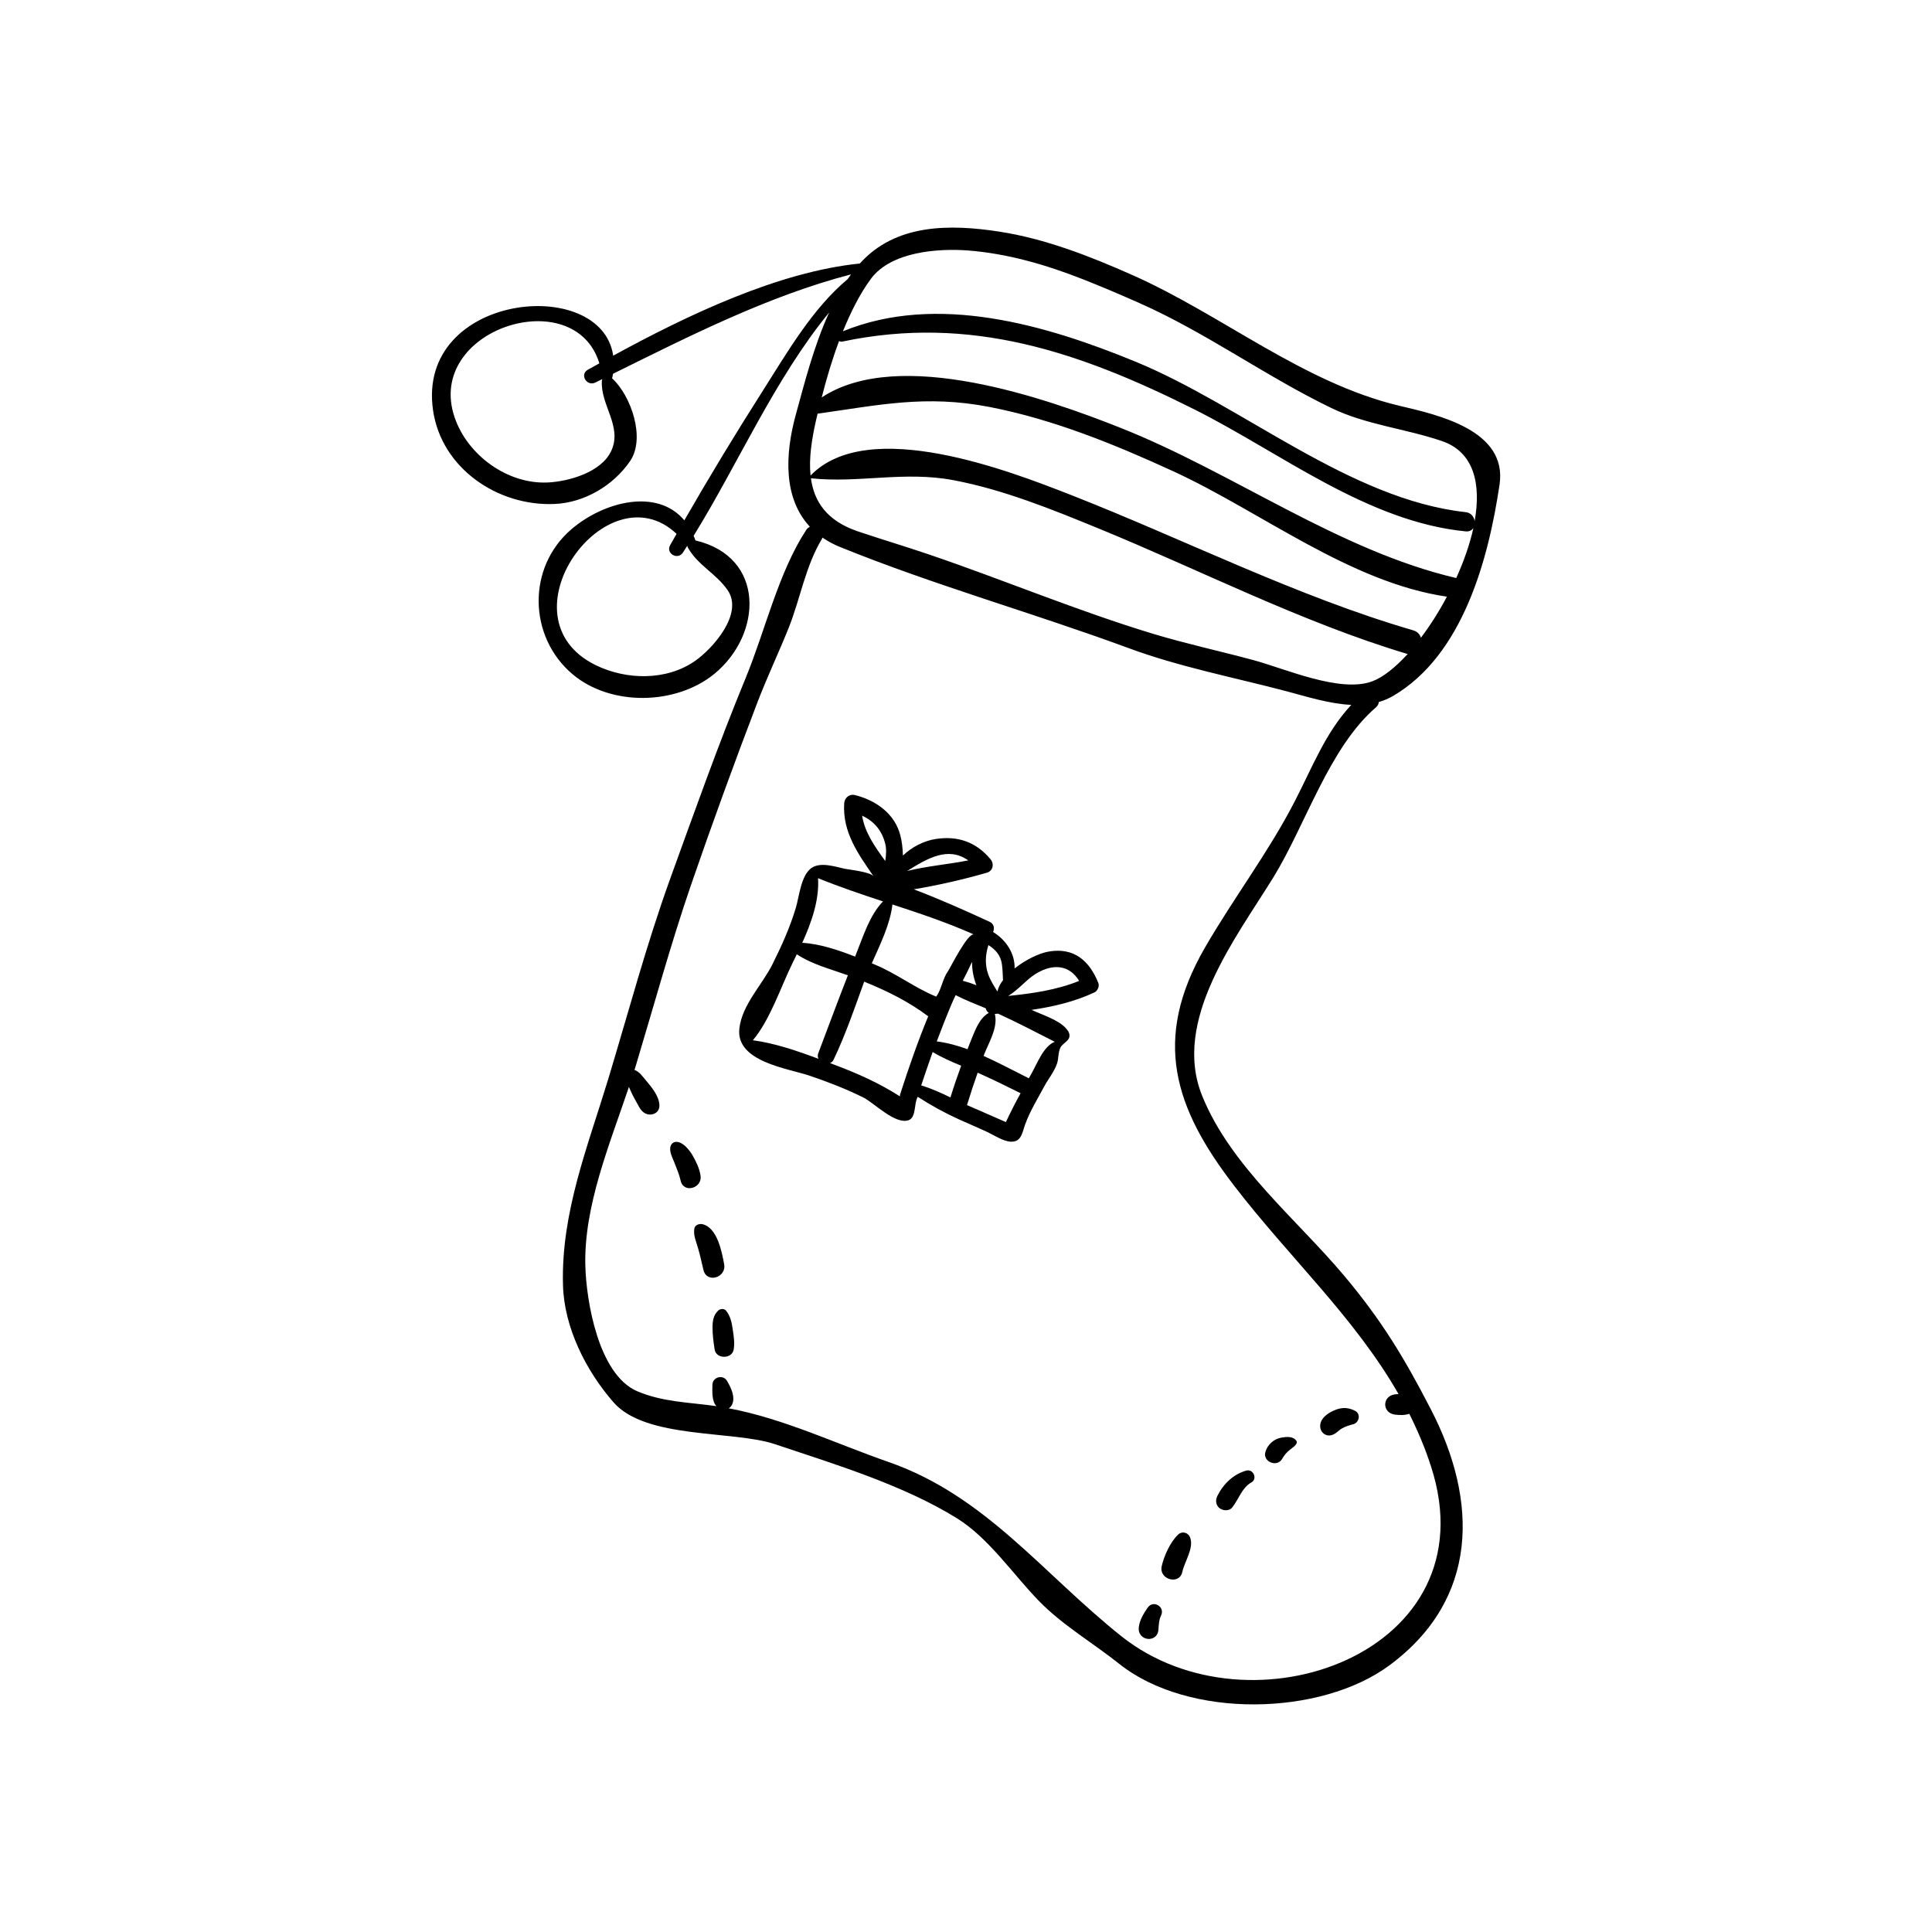 <?xml version="1.0" encoding="UTF-8"?>
<!-- Uploaded to: ICON Repo, www.svgrepo.com, Generator: ICON Repo Mixer Tools -->
<svg fill="#000000" width="800px" height="800px" version="1.1" viewBox="144 144 512 512" xmlns="http://www.w3.org/2000/svg">
 <g>
  <path d="m508.65 331.45c0.5-0.43 0.699-0.93 0.758-1.414 1.312-0.371 2.57-0.898 3.769-1.598 18.543-10.863 25.281-36.273 28.223-56.031 2.113-14.348-16.176-18.43-26.48-20.855-25.609-6.082-46.953-24.07-70.891-34.688-11.191-4.969-23.039-9.605-35.188-11.477-13.035-2.012-27.48-2.156-36.973 8.449-21.613 2.184-45.695 13.676-65.367 24.426-3.098-21.527-52.25-16.559-47.738 14.477 2.227 15.375 17.145 25.453 32.148 24.824 7.965-0.328 15.574-4.856 20.027-11.305 4.238-6.094 0.285-17.43-4.727-22 0.102-0.398 0.188-0.812 0.242-1.199 20.215-9.992 41.227-20.672 63.07-26.34-0.301 0.398-0.559 0.812-0.855 1.227-9.395 7.836-16.102 19.543-22.512 29.605-7.168 11.262-14.133 22.742-20.801 34.348-7.211-8.621-21.371-4.981-29.938 2.371-11.82 10.137-11.379 28.492 0.27 38.371 10.137 8.594 27.41 8.266 37.586-0.027 12.777-10.422 13.691-31.008-4.981-35.391-0.145-0.43-0.301-0.844-0.473-1.227 11.836-19.156 21.527-41.641 35.918-59.188-4.07 8.895-6.594 18.902-8.82 27.008-2.969 10.75-3.297 22.27 3.699 29.766-0.328 0.188-0.684 0.43-0.941 0.828-7.394 11.293-10.879 26.668-16.016 39.145-7.238 17.543-13.562 35.418-20.027 53.246-6.297 17.43-11.062 35.359-16.418 53.074-5.481 18.043-12.535 35.488-12.02 54.617 0.27 11.293 6.109 22.797 13.391 31.137 8.551 9.809 31.676 7.379 42.77 11.094 15.816 5.297 34.16 10.863 48.293 19.672 8.379 5.211 14.805 14.805 21.629 21.828 6.18 6.394 14.418 11.207 21.328 16.715 18.371 14.633 53.406 13.906 71.676 0.344 23.582-17.5 23.555-43.398 10.879-67.852-7.023-13.605-13.02-23.539-22.984-35.391-12.59-14.977-30.035-29.008-37.574-47.582-8.121-20 8.879-41.797 18.801-57.859 8.59-13.945 14.812-34.457 27.246-45.148zm-202.62-68.051c-2.586 5.75-11.262 8.191-16.859 8.465-10.734 0.5-21.301-7.281-24.695-17.262-7.953-23.426 31.836-35.945 38.359-14.305-1.027 0.57-2.07 1.141-3.07 1.699-2.211 1.258-0.27 4.484 2 3.383 0.613-0.301 1.227-0.613 1.84-0.914v0.086c-0.027 0.113-0.086 0.199-0.102 0.328-0.43 6.414 5.453 12.066 2.527 18.52zm30.762 36.941c4.398 6.281-3.926 15.531-8.535 18.773-7.625 5.352-18.258 5.125-26.367 1.172-25.867-12.664 2.926-52.234 21.414-34.805-0.559 0.984-1.129 1.984-1.699 2.969-1.258 2.227 2.012 4.082 3.383 1.984 0.371-0.586 0.758-1.184 1.129-1.785 0.016 0.027 0.043 0.059 0.059 0.086 0.043 0.113 0.016 0.227 0.086 0.328 2.625 4.727 7.449 6.867 10.531 11.277zm170.81 24.242c-8.535 3.113-23.07-3.398-31.465-5.652-8.766-2.371-17.629-4.281-26.324-6.894-20.07-6.055-39.742-14.332-59.629-21.098-6.254-2.129-12.59-4.012-18.859-6.125-8.238-2.797-11.59-7.91-12.418-14.062 12.691 1.355 24.695-1.984 37.844 0.516 13.16 2.5 25.852 7.652 38.199 12.707 27.066 11.078 53.891 24.883 81.871 33.289 0.086 0.027 0.172 0 0.258 0.027-3.297 3.594-6.578 6.234-9.477 7.293zm12.961-11.578c-0.285-0.871-0.914-1.629-2.043-1.957-30.82-8.965-60.684-24.098-90.594-35.832-16.258-6.367-53.82-21-69.121-5.195-0.473-4.555 0.312-9.605 1.469-14.703 0.145-0.559 0.27-1.129 0.398-1.684 16.203-2.269 28.621-5.066 45.539-1.785 16.844 3.254 33.262 9.938 48.777 17.074 23.199 10.664 46.711 29.422 72.461 33.203-2.062 3.898-4.43 7.625-6.887 10.879zm-154.2-78.629c0.27 0.145 0.543 0.215 0.871 0.145 34.031-7.168 63.082 2.812 93.504 18.086 22.883 11.52 45.609 29.648 71.707 32.219 0.973 0.086 1.586-0.301 2.012-0.871-0.941 4.312-2.543 8.836-4.539 13.234-31.293-7.324-59.199-28.035-89.094-39.855-19.129-7.582-58.516-21.586-79.059-8.008 1.227-4.844 2.727-9.938 4.598-14.949zm79.457-10.121c17.828 7.879 33.52 19.43 51.008 27.879 9.25 4.469 19.656 5.453 29.336 8.766 8.48 2.914 10.379 11.336 8.637 21.184-0.199-1.129-0.941-2.199-2.371-2.356-30.863-3.398-59.129-28.238-87.551-39.898-23.668-9.734-52.547-18.23-77.5-8.035 2-4.84 4.34-9.75 7.465-13.961 5.352-7.168 17.773-8.051 25.695-7.453 10.477 0.812 20.613 3.769 30.363 7.594 5.039 1.984 10.008 4.109 14.918 6.281zm25.223 233.95c14.703 19.145 31.906 34.848 43.582 55.23-0.301 0.016-0.641 0.043-0.941 0.086-3.453 0.441-3.453 4.938 0 5.367 1.258 0.156 2.625 0.188 3.797-0.215 2.199 4.41 4.184 9.035 5.766 13.988 15.973 49.25-47.879 72.164-82.055 44.969-20.844-16.59-36.031-37.273-61.785-46.211-13.988-4.867-27.664-11.449-42.285-14.203 0.312-0.188 0.598-0.473 0.828-0.871 1.043-2-0.227-4.609-1.285-6.394-1.07-1.797-3.856-1.012-3.867 1.055-0.027 1.656-0.199 4.324 1.07 5.641-7.137-1.027-14.289-1.055-21.086-3.996-10.234-4.469-13.418-23.984-13.66-33.133-0.441-15.848 6.438-32.234 11.551-47.48 0.102 0.215 0.199 0.441 0.27 0.629 0.457 1.086 1 2.168 1.598 3.184 0.598 0.984 0.984 2.098 1.914 2.856 1.57 1.344 4.356 0.586 4.297-1.785-0.059-2.441-2.113-4.883-3.641-6.68-0.629-0.727-1.77-2.383-2.969-2.684 0.156-0.457 0.301-0.93 0.43-1.398 4.812-15.973 9.195-32.047 14.617-47.824 5.609-16.246 11.492-32.418 17.629-48.449 2.543-6.582 5.555-12.949 8.18-19.473 3.098-7.75 4.453-16.387 8.809-23.57 0.086-0.113 0.086-0.242 0.145-0.371 1.398 0.941 2.926 1.797 4.695 2.5 24.895 10.105 51.191 17.473 76.43 26.781 13.492 4.996 27.938 7.766 41.855 11.434 5.141 1.355 11.262 3.34 17.172 3.613-6.879 7.367-10.363 16.645-15.062 25.711-6.922 13.418-16.23 25.625-23.77 38.699-13.996 24.297-8.07 42.398 7.773 62.996z"/>
  <path d="m496.82 524.34c1.156-0.285 1.812-1.199 2.797-1.785 0.855-0.516 2.098-0.871 3.07-1.141 1.527-0.441 1.984-2.727 0.457-3.512-1.715-0.898-3.328-1-5.168-0.301-1.898 0.715-4.227 2.211-4.113 4.496 0.086 1.516 1.414 2.629 2.957 2.242z"/>
  <path d="m483.8 530.59c0.629-1.113 1.258-1.785 2.269-2.57 0.441-0.344 2.055-1.398 1.484-2.184-0.898-1.285-2.641-1.086-4.027-0.844-1.957 0.355-3.598 1.855-4.168 3.738-0.844 2.644 3.098 4.258 4.441 1.859z"/>
  <path d="m470.55 543.5c1.699-2.141 2.582-5.254 5.066-6.637 1.715-0.941 0.527-3.656-1.344-3.141-3.426 0.957-6.109 3.57-7.68 6.754-0.484 1.012-0.43 2.184 0.398 3.027 0.891 0.879 2.703 1.066 3.559-0.004z"/>
  <path d="m457.33 560.57c0.586-2.769 3.07-6.18 2.098-9.035-0.457-1.383-2.113-1.883-3.211-0.855-2.098 1.984-3.738 5.641-4.356 8.395-0.77 3.551 4.711 5.051 5.469 1.496z"/>
  <path d="m448.11 570.09c-1.086 1.629-2 3.027-2.297 5.012-0.57 3.824 4.969 4.512 5.184 0.699 0.086-1.141 0.145-2.582 0.672-3.613 1.211-2.398-2.102-4.324-3.559-2.098z"/>
  <path d="m329.64 455.47c-0.301-1.871-1.184-3.699-2.129-5.324-0.812-1.383-2.555-3.598-4.324-3.539-0.715 0.027-1.227 0.441-1.469 1.113-0.473 1.344 0.527 3.168 1.027 4.441 0.613 1.586 1.258 3.082 1.641 4.754 0.785 3.465 5.867 1.953 5.254-1.445z"/>
  <path d="m335.91 479.05c-0.613-3.328-1.828-9.777-5.797-10.637-0.844-0.172-1.984 0.242-2.113 1.215-0.285 1.855 0.516 3.426 1 5.184 0.57 1.914 0.941 3.84 1.426 5.754 0.859 3.609 6.113 2.039 5.484-1.516z"/>
  <path d="m336.4 491.33c-0.527-0.629-1.543-0.516-2.086 0-1.242 1.156-1.484 2.754-1.484 4.383-0.027 1.926 0.27 4.098 0.57 5.981 0.43 2.5 4.566 2.484 5.023 0 0.328-1.828 0.027-3.555-0.242-5.383-0.242-1.781-0.613-3.551-1.781-4.981z"/>
  <path d="m421.93 396.17c-2.469 0.414-6.125 2.141-9.051 4.484 0.113-3.824-2.098-7.438-5.695-9.664 0.414-0.984 0.27-2.156-1-2.742-6.281-2.883-13.078-5.953-20.027-8.566 6.539-1.098 13.219-2.625 19.398-4.41 1.629-0.484 1.969-2.371 0.93-3.582-3.812-4.555-8.637-6.238-14.477-5.352-3.098 0.473-6.324 2.086-8.723 4.398-0.043-1.941-0.301-3.856-0.656-5.238-1.414-5.824-6.496-9.406-12.035-10.793-1.5-0.371-2.785 0.715-2.871 2.199-0.484 7.609 3.684 13.391 7.793 19.344-0.844-1.199-6.34-1.742-7.695-2.027-2.543-0.559-6.352-1.84-8.738-0.215-2.797 1.926-3.269 7.465-4.141 10.449-1.555 5.254-3.769 10.137-6.211 15.047-2.742 5.512-8.078 10.734-8.793 17.074-0.984 8.82 12.82 10.535 18.699 12.52 4.797 1.629 9.551 3.484 14.09 5.711 2.883 1.426 8.578 7.367 12.105 6.039 2.027-0.77 1.344-4.512 2.383-6.18 3.539 2.285 7.066 4.227 10.922 5.981 2.512 1.141 5.055 2.199 7.551 3.367 1.797 0.844 4.184 2.469 6.223 2.543 2.828 0.102 2.996-2.5 3.754-4.539 1.242-3.453 3.254-6.723 4.981-9.949 1.129-2.129 2.711-3.953 3.496-6.266 0.441-1.344 0.258-2.941 0.898-4.211 0.5-0.973 2.086-1.684 2.328-2.668 0.27-1.012-0.344-1.84-0.984-2.527-2.043-2.211-6.34-3.512-9.008-4.769 5.723-0.844 11.336-2.141 16.688-4.641 0.812-0.387 1.355-1.656 1.012-2.484-2.394-5.988-6.535-9.473-13.145-8.332zm8.051 7.781c-6.012 2.426-12.391 3.34-18.801 3.984 2.613-1.543 4.926-4.426 7.352-5.894 4.57-2.785 8.922-2.301 11.449 1.91zm-29.578 18.102c-2.711-1-5.469-1.727-8.152-2.07 1.242-3.297 2.527-6.582 3.898-9.82 0.344-0.828 0.727-1.641 1.098-2.441 2.582 1.328 5.324 2.383 7.996 3.496 0.102 0.516 0.371 0.93 0.801 1.199-2.769 1.57-3.824 5.238-5.039 8.078-0.215 0.516-0.402 1.043-0.602 1.559zm1.742-30.379c-1.598-0.715-6.223 8.68-6.922 9.707-1.469 2.07-1.699 4.769-3.113 6.738-5.652-2.285-10.648-6.211-16.375-8.535-0.227-0.102-0.473-0.199-0.699-0.301 2.242-5.055 4.856-10.32 5.469-15.59 7.277 2.383 14.574 4.824 21.641 7.981zm0.613 13.418c-1.172-0.457-2.398-0.855-3.613-1.184 0.855-1.656 1.684-3.328 2.457-5.012-0.016 2.129 0.387 4.242 1.156 6.195zm6.766-5.496c0.199 1.414 0.199 2.769 0.285 4.141-0.727 0.973-1.258 1.984-1.484 3.027-0.898-1.484-1.855-2.898-2.457-4.609-0.898-2.543-0.727-5.184 0.07-7.695 1.875 1.184 3.273 2.695 3.586 5.137zm-8.922-27.578c-5.309 1.043-10.934 1.5-16.188 2.797 5.394-3.367 10.836-6.582 16.188-2.797zm-22-4.398c0.355 1.457 0.227 2.996 0 4.555-2.727-3.769-5.41-7.481-6.137-12.02 3.07 1.441 5.211 3.797 6.137 7.465zm-17.812 9.109c5.652 2.297 11.422 4.254 17.215 6.152-3.625 3.781-5.211 9.223-7.18 14.074-0.07 0.188-0.145 0.371-0.215 0.559-4.512-1.77-9.438-3.41-14.004-3.656 2.469-5.453 4.539-11.363 4.184-17.129zm-17.273 42.953c4.555-5.41 7.41-14.117 10.406-20.242 0.387-0.828 0.812-1.672 1.242-2.543 3.984 2.656 9.023 3.953 13.531 5.566-2.684 6.867-5.254 13.789-7.852 20.672-0.215 0.559-0.145 1.043 0.07 1.469-5.594-2.094-11.562-4.148-17.398-4.922zm20.457 6.055c0.371-0.172 0.715-0.43 0.93-0.887 3.184-6.68 5.598-13.746 8.109-20.699 6.023 2.441 11.75 5.254 16.973 9.18-2.797 6.766-5.195 13.703-7.438 20.672-0.07 0.199-0.059 0.355-0.07 0.543-5.426-3.484-11.25-6.094-17.344-8.367-0.375-0.156-0.777-0.301-1.16-0.441zm27.191-2.941c2.398 1.441 4.969 2.57 7.551 3.625-1.012 2.785-1.969 5.582-2.84 8.41-2.527-1.227-5.082-2.383-7.75-3.184 0.984-2.957 2-5.91 3.039-8.852zm9.066 14.074c0.027-0.027 0.043-0.043 0.059-0.086 0.871-2.871 1.812-5.695 2.797-8.508 3.84 1.715 7.625 3.555 11.379 5.438-1.383 2.512-2.684 5.055-3.898 7.652-3.383-1.527-6.84-2.969-10.234-4.469-0.031 0.004-0.074-0.012-0.102-0.027zm23.285-16.785c-2.984 1.184-4.652 5.766-6.109 8.324-0.258 0.441-0.484 0.914-0.758 1.355-3.738-1.855-7.781-4.055-11.992-5.938 1.258-3.367 3.91-7.453 2.984-11.121 0.285-0.027 0.559-0.043 0.871-0.07 5.082 2.324 10.02 4.906 15.004 7.449z"/>
 </g>
</svg>